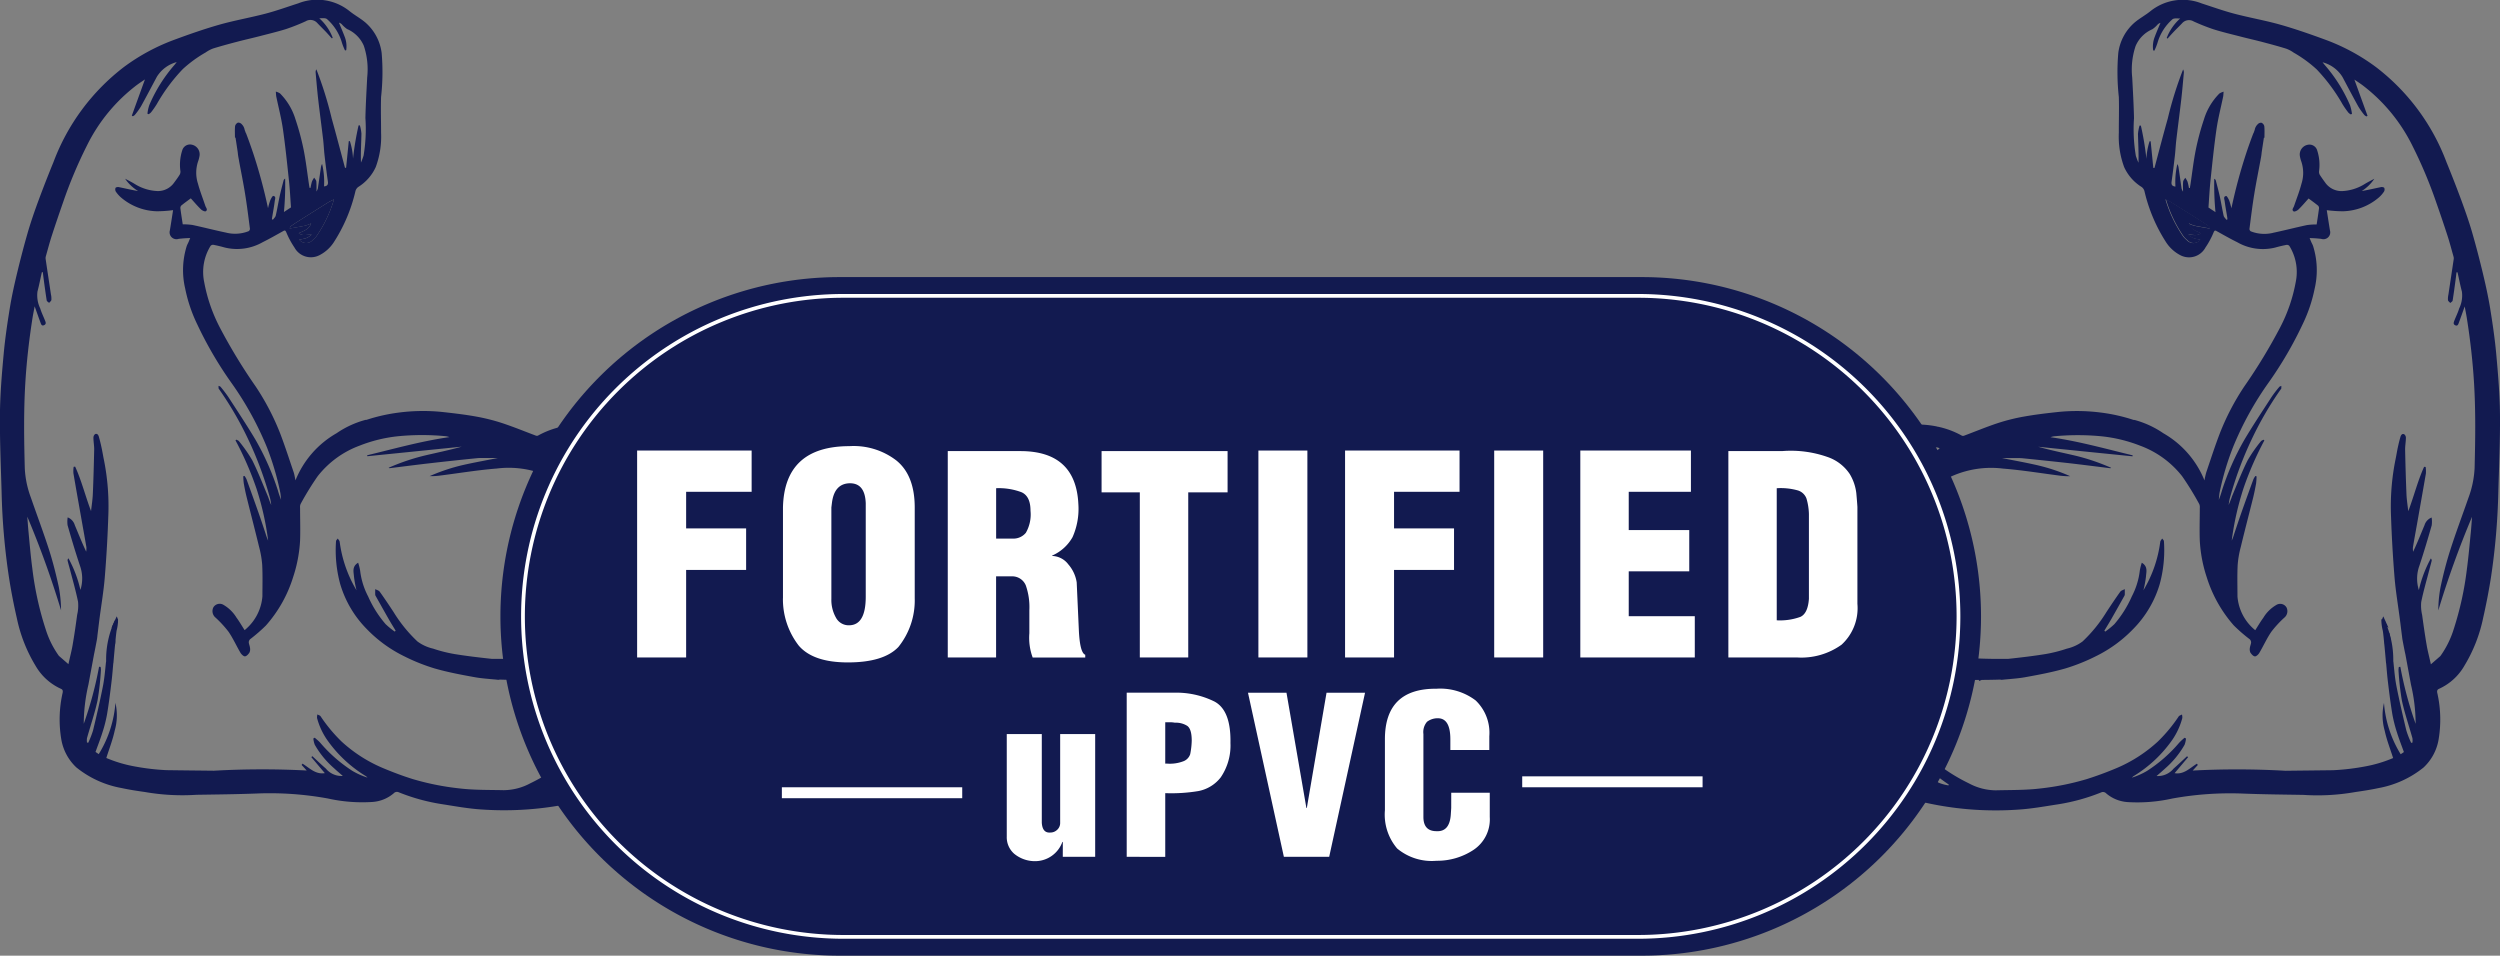 <svg xmlns="http://www.w3.org/2000/svg" width="258.408" height="98.78" viewBox="0 0 258.408 98.78">
  <rect x="0" y="0" width="258.408" height="98.78" fill="#808080" stroke="none"/>
  <g id="Group_195" data-name="Group 195" transform="translate(-396.024 -347.453)">
    <path id="Path_1327" data-name="Path 1327" d="M428.831,390.452c-.141-.154-.284-.309-.427-.46.008-.042.013-.083.021-.127.505,0,1.012-.013,1.517.013.109,0,.227.133.317.232.227.255.419.541.66.785a.757.757,0,0,0,1.259-.335.311.311,0,0,0-.07-.234c-.122-.162-.263-.309-.417-.486a.655.655,0,0,1,.7,0c.356.224.521.182.8-.149a.4.4,0,0,1,.231-.094c.859-.161,1.725-.309,2.581-.486.622-.125,1.238-.3,1.86-.437a1.219,1.219,0,0,1,.541,2.377c-1.381.281-2.757.606-4.15.788-1.287.166-2.593.174-3.892.237a.541.541,0,0,1-.367-.177c-.257-.289-.478-.609-.728-.9-.141-.167-.182-.309,0-.471a.342.342,0,0,1,.518-.02c.244.255.458.538.682.809a2.189,2.189,0,0,0,.213.265c.044.039.135.023.2.031.007-.068.045-.159.015-.2a13.474,13.474,0,0,0-.95-1.166c-.312-.318-.591-.245-1.106.2" transform="translate(20.219 25.726)" fill="#121a50"/>
    <path id="Path_1328" data-name="Path 1328" d="M429.644,389.406c.525-.031.957-.141,1.225.356.088.167.231.3.037.471a.366.366,0,0,1-.549.01c-.234-.242-.439-.51-.713-.837" transform="translate(20.994 26.178)" fill="#121a50"/>
    <path id="Path_1329" data-name="Path 1329" d="M403.123,387.723a1.182,1.182,0,0,1,.411,1.34c-.387-.023-.6-.242-.554-.6.031-.245.093-.484.143-.741" transform="translate(4.34 25.147)" fill="#121a50"/>
    <path id="Path_1330" data-name="Path 1330" d="M403.118,387.858c.169-.377.341-.754.539-1.186.275.526.159.78-.539,1.186" transform="translate(4.43 24.49)" fill="#121a50"/>
    <path id="Path_1331" data-name="Path 1331" d="M419.039,360.136a13.349,13.349,0,0,1-1.839,3.847,2.7,2.7,0,0,1-.362.359.9.9,0,0,1-1.4-.047,4.447,4.447,0,0,0,.679-.13,1.8,1.8,0,0,0,.609-.382c-.437-.033-.9.2-1.335-.145.523-.237,1.067-.4,1.282-1.015a4.158,4.158,0,0,1-.559.223c-.338.083-.685.133-1.027.2-.145.026-.286.05-.431.073-.065.01-.132.016-.2.023.033-.07.049-.169.1-.21.227-.167.463-.323.7-.476q1.572-.994,3.148-1.982c.172-.107.359-.19.63-.335" transform="translate(11.51 7.92)" fill="#121a50"/>
    <path id="Path_1332" data-name="Path 1332" d="M419.2,375.159c-.007.476-.195.677-.533.648-.076-.008-.141-.1-.213-.148.055-.052.109-.146.172-.154a.283.283,0,0,0,.3-.3c.006-.086.1-.161.146-.245.059.089.119.177.128.195" transform="translate(14.004 17.179)" fill="#121a50"/>
    <path id="Path_1333" data-name="Path 1333" d="M397.944,381.218c.086.668-.114.941-.547.866-.065-.011-.119-.076-.177-.117.057-.055.112-.151.171-.154.224,0,.286-.117.3-.323.008-.08.135-.149.252-.271" transform="translate(0.746 21.085)" fill="#121a50"/>
    <path id="Path_1334" data-name="Path 1334" d="M396.9,381.355c.018-.453.249-.653.609-.6.07.01.127.089.188.136-.062.054-.119.146-.18.149-.184.01-.3.059-.333.263-.013.083-.107.156-.166.232l-.119-.184" transform="translate(0.544 20.791)" fill="#121a50"/>
    <path id="Path_1335" data-name="Path 1335" d="M432.487,375.869c.114-.14.161-.258.227-.268.24-.037.315-.172.331-.4,0-.08.1-.154.171-.27.229.617.016.91-.729.936" transform="translate(22.769 17.16)" fill="#121a50"/>
    <path id="Path_1336" data-name="Path 1336" d="M441.537,393.7a55.4,55.4,0,0,1-8.052.453c-1.29-.14-2.58-.289-3.858-.5a14.621,14.621,0,0,1-2.175-.554,4.35,4.35,0,0,1-1.624-.744,14.772,14.772,0,0,1-2.468-3.044c-.466-.708-.936-1.412-1.43-2.1-.1-.132-.305-.177-.463-.262,0,.192-.006.382,0,.57a.362.362,0,0,0,.06.159c.443.789.884,1.581,1.334,2.368.229.4.478.8.718,1.2-.031.031-.062.06-.091.094a8.4,8.4,0,0,1-.944-.77,11.4,11.4,0,0,1-1.806-2.859,7.659,7.659,0,0,1-.827-2.651,5.065,5.065,0,0,0-.21-.842c-.658.4-.46.954-.432,1.415a10.931,10.931,0,0,0,.265,1.433,13.01,13.01,0,0,1-1.74-5.008c-.015-.122-.132-.227-.2-.341-.062.091-.174.182-.179.278a13.327,13.327,0,0,0,.427,4.406,11.059,11.059,0,0,0,2.744,4.665,13.782,13.782,0,0,0,3.905,2.836,19.473,19.473,0,0,0,3.121,1.246c1.35.39,2.74.65,4.124.9.481.089.967.137,1.454.18.073.008.151.015.24.023.25.023.5.042.75.072a.284.284,0,0,0,.145-.026c.586.02,1.267.033,1.935.036.076.037.162.07.24.106l.054-.078a.124.124,0,0,1-.018-.026c1.376,0,2.6-.011,2.6-.011l3.423-1.361s1.4-1.776-1.019-1.267" transform="translate(13.341 21.399)" fill="#121a50"/>
    <path id="Path_1337" data-name="Path 1337" d="M467.5,419.973a1.315,1.315,0,0,0-1.418.632c-.231.4-.468.8-.716,1.194a11.657,11.657,0,0,1-3.108,3.176c-.5.367-1.049.673-1.576,1.007.3-.559.677-1.032.98-1.551.419-.723.781-1.478,1.158-2.222a.643.643,0,0,0,0-.25.787.787,0,0,0-.309.268,28.445,28.445,0,0,1-3,3.71,4.584,4.584,0,0,1-2.807,1.654c.045-.068.145-.089.2-.146.559-.539,1.135-1.062,1.659-1.634a11.31,11.31,0,0,0,2.294-3.384,1.212,1.212,0,0,0,.036-.986,4.527,4.527,0,0,0-.364.427,19.465,19.465,0,0,1-6.553,6.478,4.141,4.141,0,0,1-1.019.284l-.023-.1a17.122,17.122,0,0,0,4.206-3.943,9.014,9.014,0,0,0,1.468-2.546,1.064,1.064,0,0,0,0-.314c-.036,0-.071-.006-.107-.01-.078.091-.161.182-.239.278-.585.731-1.129,1.5-1.761,2.191a18.6,18.6,0,0,1-5.669,4.235,5.9,5.9,0,0,1-2.739.708c-1.563-.036-3.124,0-4.683-.195a27.1,27.1,0,0,1-4.713-.95c-1.036-.322-2.055-.708-3.057-1.127a14.844,14.844,0,0,1-4.316-2.762,16.072,16.072,0,0,1-2.16-2.6c-.068-.1-.219-.132-.333-.195a1.15,1.15,0,0,0-.036.367,7.219,7.219,0,0,0,1.012,2.217,13.362,13.362,0,0,0,4.017,3.782,1.332,1.332,0,0,1,.185.161,7.4,7.4,0,0,1-1.559-.692,15.091,15.091,0,0,1-3.338-2.924c-.166-.187-.37-.338-.554-.509l-.145.081a2.464,2.464,0,0,0,.146.648,9.321,9.321,0,0,0,2,2.435c.283.265.578.513.9.791a2.09,2.09,0,0,1-1.748-.755c-.481-.417-.936-.858-1.4-1.288-.036.031-.072.063-.106.1l1.392,1.652c-.96.162-1.582-.539-2.308-.981-.028.042-.058.088-.089.133l.526.577a88.711,88.711,0,0,0-9.592.021c-1.006-.01-4.371-.049-4.912-.058a23.894,23.894,0,0,1-3.359-.4,13.6,13.6,0,0,1-2.849-.858c.3-.954.66-1.867.863-2.815a5.754,5.754,0,0,0,.078-2.883,11.765,11.765,0,0,1-1.725,5.3c-.132-.089-.247-.169-.333-.226.247-.69.505-1.342.713-2.009a14.042,14.042,0,0,0,.478-1.879c.192-1.145.336-2.3.473-3.454.072-.6.119-1.205.172-1.81l.013-.034s.24-2.8.331-3.354a4.53,4.53,0,0,0,.148-1.142c-.05-.145-.338.1-.338.1a9.549,9.549,0,0,0-.893,4.185v.016c0,.041-.015.075-.018.119-.086.827-.154,1.662-.315,2.476-.3,1.527-.653,3.044-1.017,4.556a9.388,9.388,0,0,1-.5,1.28c-.042-.008-.086-.015-.128-.026a1.675,1.675,0,0,1,0-.452c.364-1.3.807-2.583,1.09-3.9a27.982,27.982,0,0,0,.349-3.121,1.638,1.638,0,0,0-.032-.341c-.054,0-.1-.013-.158-.02a38.033,38.033,0,0,1-1.584,5.9,18.183,18.183,0,0,1,.484-4.058l0,0,.585-3.158c.007,0,.291-1.457.307-1.581.013-.1.023-.195.036-.294l0-.028v0c.072-.562.137-1.122.208-1.681.187-1.448.435-2.888.554-4.341q.258-3.141.362-6.287a24.456,24.456,0,0,0-.452-5.858c-.088-.419-.153-.843-.245-1.264-.08-.377-.171-.75-.278-1.123-.05-.185-.174-.367-.39-.266a.47.47,0,0,0-.171.372c0,.409.086.82.078,1.23-.033,1.527-.073,3.054-.14,4.583-.024.588-.12,1.178-.184,1.767-.588-1.532-.967-3.116-1.642-4.591-.052,0-.106.011-.156.018a3.127,3.127,0,0,0-.023.672c.281,1.662.578,3.319.872,4.977.156.885.318,1.771.468,2.656a2.31,2.31,0,0,1-.021.46c-.439-.921-.8-1.839-1.181-2.747a1.223,1.223,0,0,0-.733-.793,2.9,2.9,0,0,0-.01.811c.4,1.4.814,2.789,1.274,4.168a3.91,3.91,0,0,1,.054,2.518,12.624,12.624,0,0,0-1.235-3.264.28.28,0,0,0-.093.227c.063.275.146.549.218.824.3,1.144.627,2.281.864,3.437a4.087,4.087,0,0,1-.091,1.345c-.141,1.049-.291,2.1-.473,3.142-.114.66-.294,1.306-.43,1.964l-.986-.858a9.565,9.565,0,0,1-1.366-2.749,32.887,32.887,0,0,1-1.376-6.251c-.169-1.277-.278-2.562-.4-3.843-.05-.513-.083-1.03-.123-1.543a96.545,96.545,0,0,1,3.489,9.675,13.717,13.717,0,0,0-.232-2.4c-.281-1.288-.6-2.57-1-3.822-.583-1.819-1.262-3.616-1.886-5.424a9.963,9.963,0,0,1-.632-3.061c-.076-2.909-.12-5.815.052-8.73.135-2.268.393-4.519.744-6.759.06-.383.141-.767.226-1.222.224.632.414,1.176.614,1.715.058.156.127.346.367.229s.159-.3.093-.465c-.164-.422-.372-.832-.5-1.264a3.1,3.1,0,0,1-.283-1.748c.174-.658.3-1.327.453-1.993.036,0,.068,0,.1,0,.023.182.039.365.065.547.106.793.21,1.584.335,2.37.015.094.161.169.247.253.083-.1.223-.2.237-.307a1.977,1.977,0,0,0-.047-.573c-.18-1.217-.367-2.433-.546-3.652a.674.674,0,0,1,.016-.268c.208-.734.4-1.47.635-2.193.372-1.145.762-2.284,1.158-3.421a46.519,46.519,0,0,1,2.458-5.846,17.642,17.642,0,0,1,5.172-6.27c.249-.184.508-.351.825-.569-.476,1.316-.916,2.529-1.356,3.746.033.019.067.041.1.063a.749.749,0,0,0,.206-.132,7.219,7.219,0,0,0,.633-.876c.56-1.014,1.1-2.043,1.646-3.07a3.456,3.456,0,0,1,2.058-1.522c-.125.156-.2.253-.279.344a15.68,15.68,0,0,0-2.557,4.1,4.3,4.3,0,0,0-.195.89c.041.018.081.036.12.055a1.027,1.027,0,0,0,.249-.187,9.037,9.037,0,0,0,.6-.858,18.248,18.248,0,0,1,2.679-3.611,12.89,12.89,0,0,1,2.377-1.732,3.359,3.359,0,0,1,.772-.409c.812-.25,1.634-.473,2.458-.689.757-.2,1.522-.37,2.281-.565.934-.244,1.875-.466,2.8-.754a20.724,20.724,0,0,0,2.019-.8.948.948,0,0,1,1.192.167c.3.318.614.622.918.939.2.216.4.442.6.664l.086-.068a5.2,5.2,0,0,0-1.386-2.013c.291,0,.656-.057.814.1a5.131,5.131,0,0,1,1.522,2.411,5.852,5.852,0,0,0,.326.819c.041-.013.081-.026.122-.036a2.735,2.735,0,0,0-.18-1.439c-.177-.469-.379-.929-.569-1.4a.643.643,0,0,1,.3.174,2.951,2.951,0,0,0,.539.484,3.3,3.3,0,0,1,1.728,1.727,7.658,7.658,0,0,1,.349,3.27c-.07,1.4-.154,2.8-.184,4.2a16.54,16.54,0,0,1-.19,3.884,6.556,6.556,0,0,1-.268.718c-.032-1.019.028-1.995.047-2.974a4.063,4.063,0,0,0-.164-.872l-.132.008a29.851,29.851,0,0,0-.573,3.432,6.782,6.782,0,0,0-.328-1.811c-.039,0-.075,0-.112,0q-.136,1.377-.276,2.757c-.037,0-.078,0-.115,0-.458-1.7-.9-3.4-1.374-5.1a38.335,38.335,0,0,0-1.585-5.076.558.558,0,0,0-.075.331c.083.921.159,1.842.263,2.757.161,1.394.348,2.783.513,4.175.062.544.083,1.09.146,1.634.1.9.218,1.811.346,2.713.044.32-.078.458-.4.491a8.011,8.011,0,0,0-.2-2.321.934.934,0,0,0-.12.349c-.109.734-.211,1.467-.322,2.2a1.5,1.5,0,0,1-.141.3,9.7,9.7,0,0,0-.013-1.04c-.013-.136-.141-.261-.221-.393a2.2,2.2,0,0,0-.234.409,5.456,5.456,0,0,0-.145.65.957.957,0,0,1-.1,0c-.021-.127-.044-.252-.062-.379-.182-1.207-.318-2.42-.559-3.611a26.152,26.152,0,0,0-.833-3.091,6.432,6.432,0,0,0-1.6-2.685,1.543,1.543,0,0,0-.434-.187c.023.24.023.377.047.508.232,1.126.526,2.24.689,3.376.257,1.793.439,3.6.632,5.4.093.877.133,1.759.2,2.685-.187.123-.435.286-.729.478a29.994,29.994,0,0,0,.127-3.449.279.279,0,0,0-.156.164c-.145.562-.3,1.121-.418,1.685-.141.655-.245,1.319-.4,1.972-.036.158-.193.286-.294.427l-.1-.058c.011-.1.023-.193.041-.291.086-.528.187-1.054.252-1.582.023-.19.162-.486-.151-.531-.086-.013-.25.3-.323.481a6.543,6.543,0,0,0-.223.783,53.661,53.661,0,0,0-1.564-5.775h0l-.01-.026c-.221-.658-.455-1.312-.708-1.97l-.008.016-.127-.348a1.048,1.048,0,0,0-.288-.56.493.493,0,0,0-.4-.18.532.532,0,0,0-.3.362c-.037.39-.013.785-.013,1.186a.354.354,0,0,1,.059,0l.227,1.5c.016.166.036.339.067.512.018.1.037.206.059.309l.006.06h0c.21,1.131.44,2.258.624,3.392.2,1.213.348,2.435.507,3.653a.3.3,0,0,1-.135.248,3.8,3.8,0,0,1-2.346.146c-1.157-.242-2.3-.541-3.452-.786a6.4,6.4,0,0,0-1.012-.067c-.083-.552-.172-1.092-.24-1.633a.385.385,0,0,1,.078-.3c.327-.268.673-.513.994-.754.344.377.677.775,1.048,1.135.123.122.409.258.5.2.244-.156.016-.374-.047-.564-.253-.762-.552-1.512-.759-2.286a3.652,3.652,0,0,1,.019-2.321,3.089,3.089,0,0,0,.149-.6,1.018,1.018,0,0,0-.794-1.108.836.836,0,0,0-1,.586,4.793,4.793,0,0,0-.187,2.157.645.645,0,0,1-.072.348c-.171.275-.364.541-.559.8a2.052,2.052,0,0,1-1.746.9,4.817,4.817,0,0,1-2.347-.733c-.322-.2-.663-.362-.994-.541A4.327,4.327,0,0,0,410.3,367.2c-.681-.115-1.34-.273-2-.408-.106-.023-.294.013-.331.081a.441.441,0,0,0,.021.375,3.069,3.069,0,0,0,.513.591,5.929,5.929,0,0,0,3.735,1.452,13.344,13.344,0,0,0,1.676-.117c-.106.682-.214,1.389-.331,2.094a.708.708,0,0,0,.9.875,11.981,11.981,0,0,1,1.2-.084c-.085.2-.127.314-.177.426s-.125.245-.172.372a8.329,8.329,0,0,0-.169,4.422,15.422,15.422,0,0,0,1.233,3.67,39.411,39.411,0,0,0,3.514,6.032,33,33,0,0,1,3.7,6.7,28.572,28.572,0,0,1,1.365,4.6c.059.27.072.552.1.828a7.765,7.765,0,0,1-.322-.94,27.194,27.194,0,0,0-2.344-5.3c-.885-1.485-1.844-2.926-2.784-4.378a13.214,13.214,0,0,0-.8-1.051c-.045-.057-.141-.075-.214-.109a1.8,1.8,0,0,0,.008.265c0,.044.042.078.07.117a34.809,34.809,0,0,1,2.979,5.13,37.245,37.245,0,0,1,2.261,6.08c.063.236.091.481.133.721-.161-.3-.232-.616-.359-.911-.52-1.241-1.006-2.5-1.608-3.707a14.964,14.964,0,0,0-1.368-1.962c-.059-.081-.182-.114-.276-.169l-.088.075a33.2,33.2,0,0,1,2.175,5,29.523,29.523,0,0,1,1.2,5.356,5.106,5.106,0,0,1-.265-.72c-.24-.721-.479-1.443-.731-2.16q-.612-1.73-1.239-3.454a1.952,1.952,0,0,0-.213-.349l-.122.036a6.6,6.6,0,0,0,.05.724c.086.494.185.986.307,1.47.422,1.709.869,3.413,1.282,5.125a10.03,10.03,0,0,1,.318,1.849c.054,1.08.023,2.162.021,3.246a5.013,5.013,0,0,1-1.839,3.493c-.289-.445-.541-.889-.841-1.295a3.839,3.839,0,0,0-1.313-1.3.762.762,0,0,0-1.079.244.869.869,0,0,0,.231,1.059,11.328,11.328,0,0,1,1.34,1.459c.473.689.814,1.462,1.239,2.183.1.164.326.377.468.359.174-.023.362-.237.468-.417a.854.854,0,0,0,.036-.5c-.018-.18-.112-.354-.119-.531a.452.452,0,0,1,.138-.322,16.766,16.766,0,0,0,1.636-1.421,13.591,13.591,0,0,0,2.807-4.992,14.436,14.436,0,0,0,.721-3.778c.039-1.127,0-2.258,0-3.389a.816.816,0,0,1,.054-.4,30.568,30.568,0,0,1,1.759-2.861,9.828,9.828,0,0,1,4.354-3.173,15.01,15.01,0,0,1,3.962-.967,25.394,25.394,0,0,1,4.956,0,2.01,2.01,0,0,1,.349.091c-2.9.411-5.69,1.2-8.5,1.876l.015.1q4.878-.492,9.756-.989c-1.282.361-2.575.622-3.856.924A22.218,22.218,0,0,0,436.2,395.8a.123.123,0,0,0,.106.045c1.426-.175,2.848-.362,4.274-.523q2.364-.271,4.729-.507c.352-.036.708-.018,1.061-.019s.677,0,1.1,0c-1.277.255-2.463.465-3.637.733a19.451,19.451,0,0,0-3.4,1.139,6.7,6.7,0,0,0,.994-.049c1.979-.247,3.951-.578,5.936-.736a9.971,9.971,0,0,1,6.764,1.589,14.069,14.069,0,0,1,2.053,1.655,10.166,10.166,0,0,1,1.22,1.787,1.326,1.326,0,0,0,1.608.593,1.236,1.236,0,0,0,.746-1.644,7.71,7.71,0,0,0-.768-1.391,15.152,15.152,0,0,0-4.3-4.149c-.253-.171-.505-.344-.757-.517a.457.457,0,0,1,.344-.119,10.2,10.2,0,0,1,3.619,1.239c.768.455,1.5.973,2.248,1.454a1.206,1.206,0,0,0,.362.078c.01-.036.023-.068.033-.1a8.33,8.33,0,0,0-3.091-2.563.652.652,0,0,1,.291.033,21.345,21.345,0,0,1,4.662,2.339,1.875,1.875,0,0,0,1.233.463.977.977,0,0,0-.5-.776c-.817-.585-1.66-1.134-2.5-1.689-.286-.192-.585-.362-.877-.539a5.566,5.566,0,0,1,.923.132,11.833,11.833,0,0,1,2.939.949c.781.364,1.555.75,2.339,1.111.106.047.26,0,.392-.007-.041-.132-.041-.3-.124-.387a9.456,9.456,0,0,0-1.348-1.233,15.906,15.906,0,0,0-7.515-2.846c-.307-.024-.611-.024-.9-.019a9.946,9.946,0,0,0-2.248.2v.013c-.044.01-.094.008-.136.018a9,9,0,0,0-2.446.923.3.3,0,0,1-.218,0c-1.168-.437-2.321-.914-3.5-1.3a20.014,20.014,0,0,0-2.71-.677c-1.165-.208-2.344-.344-3.52-.473a19.481,19.481,0,0,0-4.511.078,17.875,17.875,0,0,0-3.275.746.582.582,0,0,0-.093,0,9.737,9.737,0,0,0-2.992,1.381l0,0a9.822,9.822,0,0,0-4.243,4.867c-.076-.343-.107-.591-.185-.824-.455-1.34-.89-2.69-1.394-4.014a25.482,25.482,0,0,0-2.539-4.867,56.9,56.9,0,0,1-3.715-6.116,16.652,16.652,0,0,1-1.6-4.651,5.128,5.128,0,0,1,.658-3.765.347.347,0,0,1,.286-.109c.388.076.776.167,1.158.276a5.33,5.33,0,0,0,3.93-.541c.718-.354,1.413-.754,2.113-1.143.175-.1.234-.109.335.112a8.861,8.861,0,0,0,.846,1.577,1.931,1.931,0,0,0,2.6.785,3.857,3.857,0,0,0,1.47-1.334,16.686,16.686,0,0,0,2.239-5.3.8.8,0,0,1,.283-.409,4.716,4.716,0,0,0,1.811-2.061,9.065,9.065,0,0,0,.551-3.549c0-1.231-.041-2.466,0-3.7a23.044,23.044,0,0,0,.059-4.54,5,5,0,0,0-1.7-3.166c-.517-.434-1.111-.749-1.639-1.176a5.324,5.324,0,0,0-5.283-.788c-1.123.361-2.235.764-3.374,1.064-1.594.417-3.225.7-4.807,1.15-1.6.458-3.177,1.012-4.74,1.592a20.8,20.8,0,0,0-5.086,2.766,22.15,22.15,0,0,0-7.29,9.83q-.819,2-1.568,4.02c-.395,1.075-.772,2.16-1.092,3.26-.4,1.386-.762,2.784-1.1,4.185-.283,1.184-.551,2.375-.746,3.574-.263,1.608-.5,3.221-.648,4.842-.19,2.066-.364,4.142-.382,6.214-.024,2.7.1,5.409.174,8.116a69.193,69.193,0,0,0,.749,8.652c.221,1.439.5,2.87.825,4.289a15.587,15.587,0,0,0,1.935,4.919,5.77,5.77,0,0,0,2.609,2.372c.182.076.227.182.193.395a12.431,12.431,0,0,0-.145,4.825,5.145,5.145,0,0,0,1.563,2.916,10.32,10.32,0,0,0,4.656,2.125c.8.174,1.618.3,2.433.414l0,0a22.458,22.458,0,0,0,5.328.286c2.071-.032,4.142-.054,6.214-.132a33.41,33.41,0,0,1,7.354.513,16.365,16.365,0,0,0,4.591.362,3.789,3.789,0,0,0,2.227-.9.446.446,0,0,1,.521-.1,20.162,20.162,0,0,0,4.391,1.215c1.405.218,2.814.481,4.23.565a33.6,33.6,0,0,0,8.384-.484,30.782,30.782,0,0,0,4.989-1.365,20.112,20.112,0,0,0,4.95-2.646,12.72,12.72,0,0,0,3.851-4.238,3.77,3.77,0,0,0,.463-1.223,1.27,1.27,0,0,0-1.007-1.212M428.708,371.9a3,3,0,0,1-.359.359.9.9,0,0,1-1.4-.05,4.543,4.543,0,0,0,.677-.127,1.813,1.813,0,0,0,.611-.385c-.44-.032-.9.2-1.338-.141.526-.237,1.071-.4,1.282-1.017a3.846,3.846,0,0,1-.559.223c-.336.083-.682.135-1.027.2-.141.024-.286.05-.429.073-.063.01-.132.015-.2.023.036-.071.049-.171.107-.211.224-.169.46-.323.7-.474q1.569-.994,3.145-1.983c.172-.109.361-.192.63-.333a13.284,13.284,0,0,1-1.839,3.847" transform="translate(0 0)" fill="#121a50"/>
    <path id="Path_1338" data-name="Path 1338" d="M526.485,390.452c.141-.154.286-.309.427-.46l-.02-.127c-.507,0-1.012-.013-1.517.013-.109,0-.227.133-.317.232-.227.255-.419.541-.66.785a.758.758,0,0,1-1.261-.335.312.312,0,0,1,.071-.234c.122-.162.263-.309.417-.486a.655.655,0,0,0-.7,0c-.357.224-.522.182-.8-.149a.4.4,0,0,0-.229-.094c-.861-.161-1.725-.309-2.583-.486-.622-.125-1.236-.3-1.858-.437a1.219,1.219,0,0,0-.541,2.377c1.381.281,2.757.606,4.149.788,1.288.166,2.593.174,3.892.237a.541.541,0,0,0,.367-.177c.258-.289.478-.609.728-.9.143-.167.184-.309.006-.471a.344.344,0,0,0-.52-.02c-.242.255-.456.538-.682.809a1.909,1.909,0,0,1-.213.265c-.042.039-.133.023-.2.031-.008-.068-.045-.159-.016-.2a13.479,13.479,0,0,1,.952-1.166c.31-.318.591-.245,1.1.2" transform="translate(74.919 25.726)" fill="#121a50"/>
    <path id="Path_1339" data-name="Path 1339" d="M522,389.406c-.523-.031-.955-.141-1.223.356-.089.167-.231.3-.039.471a.366.366,0,0,0,.549.01c.236-.242.44-.51.713-.837" transform="translate(77.817 26.178)" fill="#121a50"/>
    <path id="Path_1340" data-name="Path 1340" d="M548.245,387.723a1.18,1.18,0,0,0-.413,1.34c.387-.023.6-.242.554-.6-.031-.245-.091-.484-.141-.741" transform="translate(94.748 25.147)" fill="#121a50"/>
    <path id="Path_1341" data-name="Path 1341" d="M548.264,387.858c-.169-.377-.341-.754-.538-1.186-.276.526-.159.78.538,1.186" transform="translate(94.643 24.49)" fill="#121a50"/>
    <path id="Path_1342" data-name="Path 1342" d="M533.846,360.136a13.384,13.384,0,0,0,1.837,3.847,2.905,2.905,0,0,0,.362.359.9.9,0,0,0,1.4-.047,4.467,4.467,0,0,1-.677-.13,1.751,1.751,0,0,1-.609-.382c.437-.033.9.2,1.335-.145-.525-.237-1.067-.4-1.283-1.015a4.246,4.246,0,0,0,.559.223c.339.083.685.133,1.028.2.143.026.284.05.429.073.067.01.132.016.2.023-.034-.07-.049-.169-.1-.21-.227-.167-.463-.323-.7-.476q-1.572-.994-3.15-1.982c-.172-.107-.359-.19-.629-.335" transform="translate(86.062 7.92)" fill="#121a50"/>
    <path id="Path_1343" data-name="Path 1343" d="M532.212,375.159c.008.476.195.677.534.648.075-.008.141-.1.211-.148-.055-.052-.109-.146-.171-.154a.281.281,0,0,1-.3-.3c-.008-.086-.1-.161-.146-.245-.058.089-.12.177-.13.195" transform="translate(85.042 17.179)" fill="#121a50"/>
    <path id="Path_1344" data-name="Path 1344" d="M553.466,381.218c-.086.668.114.941.546.866.067-.011.119-.076.177-.117-.055-.055-.11-.151-.169-.154-.226,0-.286-.117-.3-.323-.008-.08-.133-.149-.25-.271" transform="translate(98.301 21.085)" fill="#121a50"/>
    <path id="Path_1345" data-name="Path 1345" d="M554.532,381.355c-.018-.453-.247-.653-.609-.6-.068.01-.127.089-.187.136.06.054.118.146.182.149.182.01.3.059.331.263.013.083.106.156.164.232.054-.081.106-.164.119-.184" transform="translate(98.482 20.791)" fill="#121a50"/>
    <path id="Path_1346" data-name="Path 1346" d="M518.95,375.869c-.114-.14-.162-.258-.227-.268-.24-.037-.317-.172-.331-.4,0-.08-.1-.154-.172-.27-.227.617-.015.91.731.936" transform="translate(76.25 17.16)" fill="#121a50"/>
    <path id="Path_1347" data-name="Path 1347" d="M519.416,393.7a55.373,55.373,0,0,0,8.051.453c1.29-.14,2.58-.289,3.86-.5a14.676,14.676,0,0,0,2.175-.554,4.343,4.343,0,0,0,1.623-.744,14.78,14.78,0,0,0,2.469-3.044c.465-.708.936-1.412,1.428-2.1.1-.132.307-.177.463-.262,0,.192.008.382,0,.57a.365.365,0,0,1-.062.159c-.442.789-.882,1.581-1.332,2.368-.231.4-.478.8-.718,1.2.029.031.06.06.091.094a8.547,8.547,0,0,0,.944-.77,11.4,11.4,0,0,0,1.8-2.859,7.625,7.625,0,0,0,.827-2.651,5.427,5.427,0,0,1,.209-.842c.658.4.461.954.434,1.415a10.937,10.937,0,0,1-.266,1.433,12.955,12.955,0,0,0,1.74-5.008c.015-.122.132-.227.2-.341.063.091.175.182.18.278a13.365,13.365,0,0,1-.427,4.406,11.061,11.061,0,0,1-2.745,4.665,13.774,13.774,0,0,1-3.9,2.836,19.531,19.531,0,0,1-3.121,1.246c-1.352.39-2.742.65-4.124.9-.481.089-.967.137-1.456.18-.073.008-.151.015-.239.023-.252.023-.5.042-.752.072a.287.287,0,0,1-.145-.026c-.586.02-1.265.033-1.933.036-.076.037-.162.07-.241.106l-.054-.078a.115.115,0,0,0,.018-.026c-1.376,0-2.6-.011-2.6-.011L518.4,394.97s-1.4-1.776,1.02-1.267" transform="translate(76.163 21.399)" fill="#121a50"/>
    <path id="Path_1348" data-name="Path 1348" d="M510.479,421.183a3.867,3.867,0,0,0,.463,1.225,12.7,12.7,0,0,0,3.853,4.238,20.032,20.032,0,0,0,4.947,2.645,30.772,30.772,0,0,0,4.99,1.366,33.443,33.443,0,0,0,8.384.482c1.415-.083,2.825-.346,4.233-.56a20.326,20.326,0,0,0,4.388-1.22.453.453,0,0,1,.523.1,3.789,3.789,0,0,0,2.227.9,16.442,16.442,0,0,0,4.591-.366,33.6,33.6,0,0,1,7.354-.513c2.07.081,4.141.1,6.212.135a22.336,22.336,0,0,0,5.328-.289v0c.814-.119,1.628-.24,2.43-.414a10.346,10.346,0,0,0,4.656-2.125,5.115,5.115,0,0,0,1.563-2.916,12.421,12.421,0,0,0-.145-4.823c-.033-.213.01-.318.192-.4a5.743,5.743,0,0,0,2.61-2.373,15.612,15.612,0,0,0,1.938-4.916c.32-1.418.6-2.852.824-4.288a69.557,69.557,0,0,0,.749-8.653c.073-2.7.2-5.409.174-8.114-.019-2.073-.195-4.147-.382-6.215-.146-1.62-.387-3.234-.646-4.841-.2-1.2-.463-2.393-.747-3.574-.336-1.4-.7-2.8-1.1-4.188-.318-1.1-.7-2.182-1.092-3.259q-.748-2.022-1.566-4.022a22.15,22.15,0,0,0-7.294-9.826,20.7,20.7,0,0,0-5.083-2.77c-1.563-.577-3.14-1.132-4.742-1.59-1.582-.45-3.211-.731-4.805-1.15-1.14-.3-2.25-.7-3.372-1.062a5.333,5.333,0,0,0-5.284.786c-.528.43-1.124.741-1.641,1.178a5,5,0,0,0-1.7,3.164,23.434,23.434,0,0,0,.057,4.542c.039,1.228-.006,2.463,0,3.694a9.058,9.058,0,0,0,.551,3.554,4.726,4.726,0,0,0,1.811,2.058.8.8,0,0,1,.283.409,16.668,16.668,0,0,0,2.24,5.3,3.891,3.891,0,0,0,1.467,1.335,1.929,1.929,0,0,0,2.6-.786,8.681,8.681,0,0,0,.85-1.579c.1-.219.159-.206.331-.11.7.39,1.4.789,2.117,1.142a5.318,5.318,0,0,0,3.928.543c.382-.109.772-.2,1.161-.275a.341.341,0,0,1,.286.107,5.127,5.127,0,0,1,.655,3.765,16.5,16.5,0,0,1-1.6,4.651,56.433,56.433,0,0,1-3.714,6.115,25.465,25.465,0,0,0-2.537,4.87c-.505,1.324-.939,2.671-1.394,4.014a8.123,8.123,0,0,0-.184.822,9.858,9.858,0,0,0-4.245-4.869l0,0a9.775,9.775,0,0,0-2.994-1.381c-.033,0-.058.008-.091,0a17.743,17.743,0,0,0-3.275-.747,19.4,19.4,0,0,0-4.511-.075c-1.179.127-2.357.265-3.52.473a19.87,19.87,0,0,0-2.711.674c-1.184.39-2.336.871-3.5,1.306a.3.3,0,0,1-.221,0,8.776,8.776,0,0,0-2.445-.921c-.042-.013-.091-.01-.136-.02l0-.011a9.856,9.856,0,0,0-2.25-.2c-.294,0-.6,0-.9.019a15.95,15.95,0,0,0-7.52,2.843,9.743,9.743,0,0,0-1.345,1.235c-.086.086-.086.255-.127.387.135,0,.286.055.395,0,.784-.359,1.556-.744,2.337-1.109a11.779,11.779,0,0,1,2.94-.947,5.069,5.069,0,0,1,.921-.133c-.294.179-.591.349-.877.538-.838.557-1.676,1.108-2.5,1.689a.982.982,0,0,0-.5.776,1.882,1.882,0,0,0,1.236-.463,21.421,21.421,0,0,1,4.657-2.339.655.655,0,0,1,.291-.029,8.348,8.348,0,0,0-3.09,2.562c.013.036.023.07.036.106a1.039,1.039,0,0,0,.359-.081c.754-.478,1.482-1,2.248-1.451a10.139,10.139,0,0,1,3.619-1.239.46.46,0,0,1,.346.117c-.253.171-.5.346-.759.515a15.186,15.186,0,0,0-4.3,4.152,7.491,7.491,0,0,0-.767,1.389,1.236,1.236,0,0,0,.744,1.646,1.326,1.326,0,0,0,1.608-.6,10.493,10.493,0,0,1,1.218-1.785,14.577,14.577,0,0,1,2.053-1.657,9.992,9.992,0,0,1,6.766-1.587c1.987.156,3.957.487,5.937.737a7.158,7.158,0,0,0,.994.046,19.231,19.231,0,0,0-3.4-1.135c-1.173-.27-2.359-.481-3.639-.736.424,0,.76,0,1.1,0s.712-.013,1.063.023q2.364.239,4.727.5c1.426.164,2.849.349,4.272.523a.121.121,0,0,0,.107-.042,22.073,22.073,0,0,0-3.684-1.252c-1.283-.3-2.573-.56-3.855-.923q4.878.5,9.755.989c0-.034.01-.067.016-.1-2.812-.681-5.6-1.464-8.5-1.876a2.074,2.074,0,0,1,.351-.091,25.514,25.514,0,0,1,4.956,0,15.219,15.219,0,0,1,3.96.967,9.843,9.843,0,0,1,4.355,3.174,30.664,30.664,0,0,1,1.758,2.862.817.817,0,0,1,.055.4c0,1.127-.041,2.258,0,3.385a14.427,14.427,0,0,0,.718,3.778,13.722,13.722,0,0,0,2.807,4.992,16.807,16.807,0,0,0,1.639,1.421.46.46,0,0,1,.14.322c-.01.179-.1.351-.122.53a.878.878,0,0,0,.036.5c.109.177.292.392.469.414.14.021.37-.193.466-.359.427-.72.768-1.494,1.239-2.182a11.011,11.011,0,0,1,1.34-1.457.864.864,0,0,0,.229-1.062.757.757,0,0,0-1.074-.24,3.748,3.748,0,0,0-1.313,1.3c-.3.408-.557.85-.843,1.295a4.989,4.989,0,0,1-1.837-3.493c0-1.08-.034-2.164.02-3.242a9.976,9.976,0,0,1,.317-1.849c.411-1.711.859-3.416,1.285-5.125.119-.486.216-.976.305-1.47a6.709,6.709,0,0,0,.047-.725c-.039-.013-.08-.026-.12-.036a1.967,1.967,0,0,0-.21.349q-.631,1.72-1.243,3.454c-.25.716-.491,1.436-.731,2.157a5.144,5.144,0,0,1-.265.723,29.885,29.885,0,0,1,1.2-5.357,33.347,33.347,0,0,1,2.175-5l-.088-.078c-.091.055-.216.089-.274.169a14.84,14.84,0,0,0-1.368,1.966c-.6,1.2-1.09,2.463-1.61,3.705a9.115,9.115,0,0,1-.359.91c.046-.24.07-.486.136-.718a36.753,36.753,0,0,1,2.258-6.082,34.859,34.859,0,0,1,2.981-5.132c.026-.036.067-.073.072-.114a2.118,2.118,0,0,0,.006-.268c-.073.036-.169.054-.216.112a12.207,12.207,0,0,0-.8,1.049c-.94,1.451-1.9,2.893-2.784,4.378a27.059,27.059,0,0,0-2.344,5.3,7.856,7.856,0,0,1-.322.941c.033-.276.044-.557.1-.83a28.436,28.436,0,0,1,1.368-4.6,32.838,32.838,0,0,1,3.694-6.706,39.472,39.472,0,0,0,3.514-6.03,15.321,15.321,0,0,0,1.236-3.671,8.354,8.354,0,0,0-.172-4.423c-.046-.127-.117-.245-.172-.369s-.094-.226-.177-.426a11.57,11.57,0,0,1,1.2.081.706.706,0,0,0,.9-.874c-.114-.707-.222-1.412-.33-2.092a13.647,13.647,0,0,0,1.675.114,5.927,5.927,0,0,0,3.738-1.451,3.016,3.016,0,0,0,.51-.593.423.423,0,0,0,.021-.372c-.039-.07-.226-.106-.331-.083-.663.136-1.322.291-2,.408a4.348,4.348,0,0,0,1.306-1.27c-.331.18-.673.344-.993.541a4.815,4.815,0,0,1-2.349.734,2.065,2.065,0,0,1-1.748-.893c-.193-.263-.383-.528-.555-.8a.634.634,0,0,1-.073-.346,4.792,4.792,0,0,0-.187-2.157.834.834,0,0,0-1-.586,1.022,1.022,0,0,0-.8,1.108,3.224,3.224,0,0,0,.149.6,3.661,3.661,0,0,1,.02,2.325c-.2.773-.5,1.522-.759,2.286-.06.187-.291.408-.046.562.091.06.377-.08.5-.2.369-.359.7-.757,1.046-1.135.322.24.668.486.994.754a.38.38,0,0,1,.078.3c-.07.538-.156,1.077-.24,1.631a6.725,6.725,0,0,0-1.01.065c-1.157.249-2.3.544-3.452.789a3.814,3.814,0,0,1-2.349-.146.3.3,0,0,1-.135-.248c.159-1.222.305-2.442.505-3.653.185-1.136.416-2.265.625-3.394h0l.011-.058c.018-.1.037-.208.057-.309.031-.175.052-.349.067-.513l.227-1.5c.021,0,.036,0,.058,0,0-.4.024-.8-.015-1.189a.519.519,0,0,0-.3-.361.489.489,0,0,0-.4.179,1.036,1.036,0,0,0-.291.562l-.125.346-.008-.015q-.38.987-.708,1.97l-.008.024a54.158,54.158,0,0,0-1.56,5.778,7.743,7.743,0,0,0-.222-.786c-.076-.182-.24-.492-.325-.481-.315.049-.176.343-.151.531.067.531.167,1.056.253,1.584.015.1.024.195.037.291l-.1.058c-.1-.141-.258-.271-.294-.427-.149-.653-.252-1.317-.395-1.974-.123-.564-.275-1.122-.419-1.681a.278.278,0,0,0-.158-.164,30.335,30.335,0,0,0,.127,3.447l-.725-.476c.068-.926.111-1.81.2-2.688.188-1.8.37-3.606.629-5.4.164-1.135.458-2.251.689-3.377.028-.128.024-.265.047-.508a1.692,1.692,0,0,0-.434.188,6.451,6.451,0,0,0-1.6,2.685,26.115,26.115,0,0,0-.832,3.09c-.242,1.194-.377,2.407-.559,3.611-.021.127-.044.257-.063.382h-.094a5.575,5.575,0,0,0-.146-.65,2.273,2.273,0,0,0-.236-.409c-.075.132-.2.258-.219.4-.032.31-.01.627-.01,1.036a1.314,1.314,0,0,1-.145-.3c-.112-.731-.21-1.467-.318-2.2a1.031,1.031,0,0,0-.123-.351,8.023,8.023,0,0,0-.2,2.325c-.322-.034-.443-.172-.4-.491q.19-1.355.344-2.716c.063-.543.083-1.09.149-1.634.164-1.391.351-2.783.51-4.173.107-.918.182-1.839.266-2.757a.58.58,0,0,0-.076-.333,37.963,37.963,0,0,0-1.586,5.078c-.478,1.694-.918,3.4-1.373,5.1-.041,0-.08,0-.12,0q-.137-1.377-.275-2.753c-.039,0-.073,0-.112,0a6.9,6.9,0,0,0-.328,1.808,29.859,29.859,0,0,0-.572-3.431c-.046,0-.088,0-.133-.006a4.228,4.228,0,0,0-.166.872c.021.976.084,1.956.05,2.974a7.52,7.52,0,0,1-.27-.718,16.456,16.456,0,0,1-.19-3.884c-.031-1.4-.111-2.8-.185-4.2a7.669,7.669,0,0,1,.352-3.268,3.3,3.3,0,0,1,1.73-1.73,2.849,2.849,0,0,0,.536-.479.667.667,0,0,1,.3-.177c-.193.465-.395.924-.572,1.4a2.755,2.755,0,0,0-.18,1.439c.041.013.081.023.122.036a5.872,5.872,0,0,0,.327-.82,5.125,5.125,0,0,1,1.522-2.409c.156-.158.526-.1.817-.1a5.166,5.166,0,0,0-1.389,2.013.865.865,0,0,1,.086.065c.2-.221.395-.447.6-.661.3-.317.616-.621.918-.939a.942.942,0,0,1,1.191-.169,21.428,21.428,0,0,0,2.018.8c.921.291,1.862.513,2.8.754.759.2,1.522.367,2.281.567.822.218,1.644.437,2.458.69a3.2,3.2,0,0,1,.772.408,13.086,13.086,0,0,1,2.378,1.732,18.459,18.459,0,0,1,2.677,3.611,9.2,9.2,0,0,0,.6.859,1.033,1.033,0,0,0,.249.185l.122-.055a4.646,4.646,0,0,0-.2-.89,15.794,15.794,0,0,0-2.56-4.1c-.081-.091-.154-.19-.281-.344a3.439,3.439,0,0,1,2.061,1.522c.544,1.025,1.083,2.053,1.647,3.07a7.43,7.43,0,0,0,.629.876.756.756,0,0,0,.211.128c.033-.02.065-.042.1-.063l-1.358-3.744c.317.218.577.383.825.569a17.655,17.655,0,0,1,5.174,6.272,46.769,46.769,0,0,1,2.458,5.846c.4,1.135.786,2.274,1.157,3.419.234.723.427,1.459.633,2.191a.592.592,0,0,1,.018.271c-.179,1.217-.364,2.433-.546,3.65a2.035,2.035,0,0,0-.046.575c.015.109.154.2.235.3.086-.083.232-.156.247-.252.127-.788.228-1.579.335-2.368.024-.184.045-.366.065-.551.036,0,.071,0,.107,0,.148.664.278,1.335.452,1.995a3.073,3.073,0,0,1-.286,1.748c-.128.432-.338.84-.5,1.261-.065.171-.138.357.094.468s.305-.075.364-.232c.2-.538.39-1.079.617-1.714.083.455.161.837.222,1.222.354,2.243.612,4.492.746,6.763.172,2.909.127,5.819.054,8.73a10.114,10.114,0,0,1-.632,3.057c-.629,1.81-1.306,3.6-1.889,5.427-.4,1.251-.725,2.532-1,3.817a13.618,13.618,0,0,0-.231,2.407,96.586,96.586,0,0,1,3.488-9.678c-.041.517-.071,1.033-.122,1.547-.128,1.278-.237,2.563-.408,3.84a32.789,32.789,0,0,1-1.373,6.254,9.683,9.683,0,0,1-1.368,2.75l-.984.854c-.138-.655-.318-1.306-.432-1.966-.18-1.041-.328-2.091-.473-3.14a4.182,4.182,0,0,1-.091-1.347c.237-1.155.572-2.29.867-3.436.07-.273.151-.547.215-.825a.293.293,0,0,0-.091-.227,12.536,12.536,0,0,0-1.236,3.267,3.92,3.92,0,0,1,.055-2.521c.46-1.376.871-2.771,1.272-4.167a2.77,2.77,0,0,0-.008-.809,1.218,1.218,0,0,0-.736.793c-.382.907-.741,1.824-1.178,2.745a1.979,1.979,0,0,1-.019-.458c.146-.889.31-1.772.468-2.658.292-1.66.588-3.315.872-4.977a3.5,3.5,0,0,0-.023-.673c-.054,0-.107-.01-.159-.018-.674,1.477-1.053,3.06-1.639,4.589-.067-.588-.162-1.174-.187-1.767-.063-1.524-.107-3.054-.138-4.583-.006-.409.075-.819.08-1.228a.466.466,0,0,0-.175-.372c-.211-.1-.336.083-.388.265-.107.372-.2.749-.279,1.126-.088.421-.154.843-.242,1.262a24.548,24.548,0,0,0-.453,5.856q.107,3.146.362,6.288c.122,1.451.367,2.893.554,4.342.073.559.138,1.118.21,1.678h0l.006.028c.011.1.023.195.034.294.018.122.3,1.585.312,1.577l.583,3.161,0,0a17.875,17.875,0,0,1,.482,4.056,38.535,38.535,0,0,1-1.582-5.9l-.154.023a1.736,1.736,0,0,0-.036.339,28.816,28.816,0,0,0,.349,3.122c.286,1.316.728,2.6,1.092,3.9a1.781,1.781,0,0,1,0,.456l-.13.023a9.555,9.555,0,0,1-.5-1.278c-.364-1.514-.713-3.031-1.017-4.558-.162-.816-.227-1.647-.314-2.474,0-.042-.013-.081-.019-.122v-.015a9.543,9.543,0,0,0-.893-4.186s-.286-.245-.34-.1a4.723,4.723,0,0,0,.15,1.144c.094.554.335,3.353.335,3.353l.013.037c.052.6.1,1.207.171,1.81.136,1.152.281,2.305.471,3.452a14.6,14.6,0,0,0,.478,1.878c.208.668.468,1.321.713,2.011-.083.058-.2.136-.333.224a11.766,11.766,0,0,1-1.725-5.3,5.757,5.757,0,0,0,.078,2.883c.2.945.564,1.858.866,2.812a13.581,13.581,0,0,1-2.851.858,23.969,23.969,0,0,1-3.361.4c-.541.008-3.907.045-4.911.058a87.9,87.9,0,0,0-9.594-.023c.184-.2.356-.39.528-.575l-.091-.136c-.723.443-1.348,1.147-2.307.981.46-.543.926-1.1,1.394-1.65l-.107-.1c-.468.429-.924.869-1.4,1.287a2.1,2.1,0,0,1-1.75.757c.317-.279.614-.526.9-.793a9.448,9.448,0,0,0,1.995-2.435,2.6,2.6,0,0,0,.146-.646l-.146-.081a6.356,6.356,0,0,0-.554.51,14.93,14.93,0,0,1-3.335,2.921,7.341,7.341,0,0,1-1.563.694,2.192,2.192,0,0,1,.187-.162,13.324,13.324,0,0,0,4.019-3.78,7.29,7.29,0,0,0,1.009-2.217,1.2,1.2,0,0,0-.032-.367c-.115.063-.268.1-.338.195a15.825,15.825,0,0,1-2.159,2.6,14.848,14.848,0,0,1-4.314,2.765c-1,.419-2.023.8-3.06,1.124a27.043,27.043,0,0,1-4.708.952c-1.561.192-3.121.159-4.683.2a5.945,5.945,0,0,1-2.742-.71,18.6,18.6,0,0,1-5.668-4.237c-.632-.687-1.176-1.457-1.762-2.19-.076-.094-.159-.185-.24-.278-.034,0-.07.006-.106.01a1.08,1.08,0,0,0,0,.317,9.061,9.061,0,0,0,1.467,2.541,17.194,17.194,0,0,0,4.206,3.946c-.008.029-.015.063-.021.093a4.232,4.232,0,0,1-1.022-.281,19.6,19.6,0,0,1-4.066-3.259,19.235,19.235,0,0,1-2.485-3.223,4.237,4.237,0,0,0-.362-.424,1.185,1.185,0,0,0,.036.983,11.253,11.253,0,0,0,2.294,3.384c.522.572,1.1,1.1,1.657,1.634.06.059.159.078.206.149a4.6,4.6,0,0,1-2.809-1.657,28.739,28.739,0,0,1-3-3.707.817.817,0,0,0-.305-.271c0,.084-.031.184,0,.252.38.746.741,1.5,1.158,2.222.3.518.685.991.98,1.553-.526-.335-1.07-.643-1.574-1.009a11.708,11.708,0,0,1-3.108-3.177c-.249-.391-.486-.788-.718-1.191a1.307,1.307,0,0,0-1.417-.632,1.265,1.265,0,0,0-1.009,1.209m37.962-53.127c.27.145.456.227.629.335q1.579.987,3.15,1.982c.237.153.473.309.7.476.055.041.07.14.1.21-.067-.007-.132-.013-.2-.023-.145-.023-.286-.047-.429-.073-.343-.063-.689-.114-1.028-.2a4.246,4.246,0,0,1-.559-.223c.216.614.759.778,1.283,1.015-.44.343-.9.112-1.335.145a1.752,1.752,0,0,0,.609.382,4.475,4.475,0,0,0,.677.13.9.9,0,0,1-1.4.047,2.9,2.9,0,0,1-.362-.359,13.385,13.385,0,0,1-1.837-3.847" transform="translate(71.467 0.001)" fill="#121a50"/>
    <path id="Path_1349" data-name="Path 1349" d="M545.836,435.223h-82.9a35.069,35.069,0,1,1,0-70.139h82.9a35.069,35.069,0,1,1,0,70.139" transform="translate(19.883 11.01)" fill="#121a50"/>
    <path id="Path_1350" data-name="Path 1350" d="M462.431,432.535a33.128,33.128,0,1,1,0-66.256h82.121a33.128,33.128,0,1,1,0,66.256Z" transform="translate(20.778 11.756)" fill="none" stroke="#fff" stroke-miterlimit="10" stroke-width="0.389"/>
    <path id="Path_1351" data-name="Path 1351" d="M436.564,397.508V376.121H448.4v4.266h-6.77v3.783h6.2v4.294h-6.2v9.043Z" transform="translate(25.315 17.902)" fill="#fff"/>
    <path id="Path_1352" data-name="Path 1352" d="M445.844,391.57v-9.386q.139-6.34,6.883-6.342a7.228,7.228,0,0,1,4.836,1.48q1.9,1.535,1.9,4.862v9.386a7.674,7.674,0,0,1-1.691,5.034q-1.525,1.594-5.221,1.593-3.584,0-5.075-1.735a7.828,7.828,0,0,1-1.636-4.893m5.062-9.841-.055.455v9.443a3.725,3.725,0,0,0,.468,1.933,1.485,1.485,0,0,0,1.35.8c1.157,0,1.735-.983,1.735-2.956v-9.67q-.085-2.159-1.79-2.048c-.986.08-1.555.759-1.707,2.048" transform="translate(31.11 17.726)" fill="#fff"/>
    <path id="Path_1353" data-name="Path 1353" d="M456.33,397.485V376.156h7.5q5.748,0,6,5.491a7.191,7.191,0,0,1-.6,3.4,4.454,4.454,0,0,1-2.073,1.891l-.058.057a2.158,2.158,0,0,1,1.691.869,3.678,3.678,0,0,1,.867,1.862l.227,5.036q.115,2.244.656,2.445v.283h-5.435a5.876,5.876,0,0,1-.341-2.5V392.6a6.787,6.787,0,0,0-.367-2.56,1.516,1.516,0,0,0-1.365-.939h-1.707v8.389Zm5-12.286h1.707a1.658,1.658,0,0,0,1.365-.6,3.818,3.818,0,0,0,.481-2.276c0-1-.31-1.644-.939-1.92a6.7,6.7,0,0,0-2.614-.411Z" transform="translate(37.658 17.924)" fill="#fff"/>
    <path id="Path_1354" data-name="Path 1354" d="M470.07,397.487V380.422h-3.953v-4.266h13.024v4.266h-4.066v17.065Z" transform="translate(43.769 17.923)" fill="#fff"/>
    <rect id="Rectangle_54" data-name="Rectangle 54" width="5.063" height="21.387" transform="translate(526.096 394.023)" fill="#fff"/>
    <path id="Path_1355" data-name="Path 1355" d="M481.61,397.508V376.121h11.833v4.266h-6.77v3.783h6.2v4.294h-6.2v9.043Z" transform="translate(53.444 17.902)" fill="#fff"/>
    <rect id="Rectangle_55" data-name="Rectangle 55" width="5.063" height="21.387" transform="translate(550.469 394.023)" fill="#fff"/>
    <path id="Path_1356" data-name="Path 1356" d="M496.579,397.508V376.121h11.433v4.266h-6.428v3.953h6.256v4.266h-6.256v4.635h6.828v4.266Z" transform="translate(62.791 17.902)" fill="#fff"/>
    <path id="Path_1357" data-name="Path 1357" d="M506,397.492V376.162h5.546a11.374,11.374,0,0,1,4.677.6,4.508,4.508,0,0,1,2.318,1.762,4.946,4.946,0,0,1,.684,1.977q.083.921.114,1.436v10.01a5.124,5.124,0,0,1-1.636,4.224,7.127,7.127,0,0,1-4.594,1.322Zm5-3.839a6.171,6.171,0,0,0,2.447-.357q.77-.353.879-1.862v-8.759a6.145,6.145,0,0,0-.252-1.608,1.375,1.375,0,0,0-.884-.838A6.5,6.5,0,0,0,511,380Z" transform="translate(68.673 17.918)" fill="#fff"/>
    <path id="Path_1358" data-name="Path 1358" d="M465.877,405.312h-.046A3,3,0,0,1,463,407.3a3.372,3.372,0,0,1-2.136-.755,2.26,2.26,0,0,1-.781-1.776V394.16h3.621v9.162q.066,1.084.88,1.019a1.011,1.011,0,0,0,.71-.283.944.944,0,0,0,.309-.736V394.16h3.619v12.69h-3.348Z" transform="translate(40.003 29.166)" fill="#fff"/>
    <path id="Path_1359" data-name="Path 1359" d="M467.716,408.495V391.529h4.867a8.877,8.877,0,0,1,4.206.915q1.718.919,1.65,4.287a5.833,5.833,0,0,1-1.005,3.551,3.827,3.827,0,0,1-2.31,1.415,16.936,16.936,0,0,1-3.424.216v6.582Zm3.983-9.638h.158a3.89,3.89,0,0,0,1.766-.26,1.177,1.177,0,0,0,.656-.713,7.942,7.942,0,0,0,.158-1.4q0-1.2-.466-1.527a2.183,2.183,0,0,0-1.274-.326,2.61,2.61,0,0,0-.567-.046h-.43Z" transform="translate(44.768 27.523)" fill="#fff"/>
    <path id="Path_1360" data-name="Path 1360" d="M479.143,408.493l-3.71-16.964h3.98l2.059,11.919h.043l2.038-11.919h3.981l-3.707,16.964Z" transform="translate(49.586 27.524)" fill="#fff"/>
    <path id="Path_1361" data-name="Path 1361" d="M491,402.024h3.982v2.511a3.788,3.788,0,0,1-1.7,3.413,6.8,6.8,0,0,1-3.8,1.111,5.581,5.581,0,0,1-4.071-1.267,5.406,5.406,0,0,1-1.267-3.96V396.5q0-5.268,5.338-5.224a6.048,6.048,0,0,1,4.038,1.209,4.616,4.616,0,0,1,1.415,3.7v1.423h-4.027V396.5c0-1.446-.429-2.172-1.29-2.172h-.046a1.8,1.8,0,0,0-1.074.364,1.633,1.633,0,0,0-.375,1.267v8.574q0,1.467,1.358,1.468c.89.046,1.381-.51,1.47-1.675l.047-.723Z" transform="translate(55.029 27.366)" fill="#fff"/>
    <rect id="Rectangle_56" data-name="Rectangle 56" width="18.643" height="1.13" transform="translate(476.84 428.828)" fill="#fff"/>
    <rect id="Rectangle_57" data-name="Rectangle 57" width="18.643" height="1.13" transform="translate(553.365 427.698)" fill="#fff"/>
  </g>
</svg>
